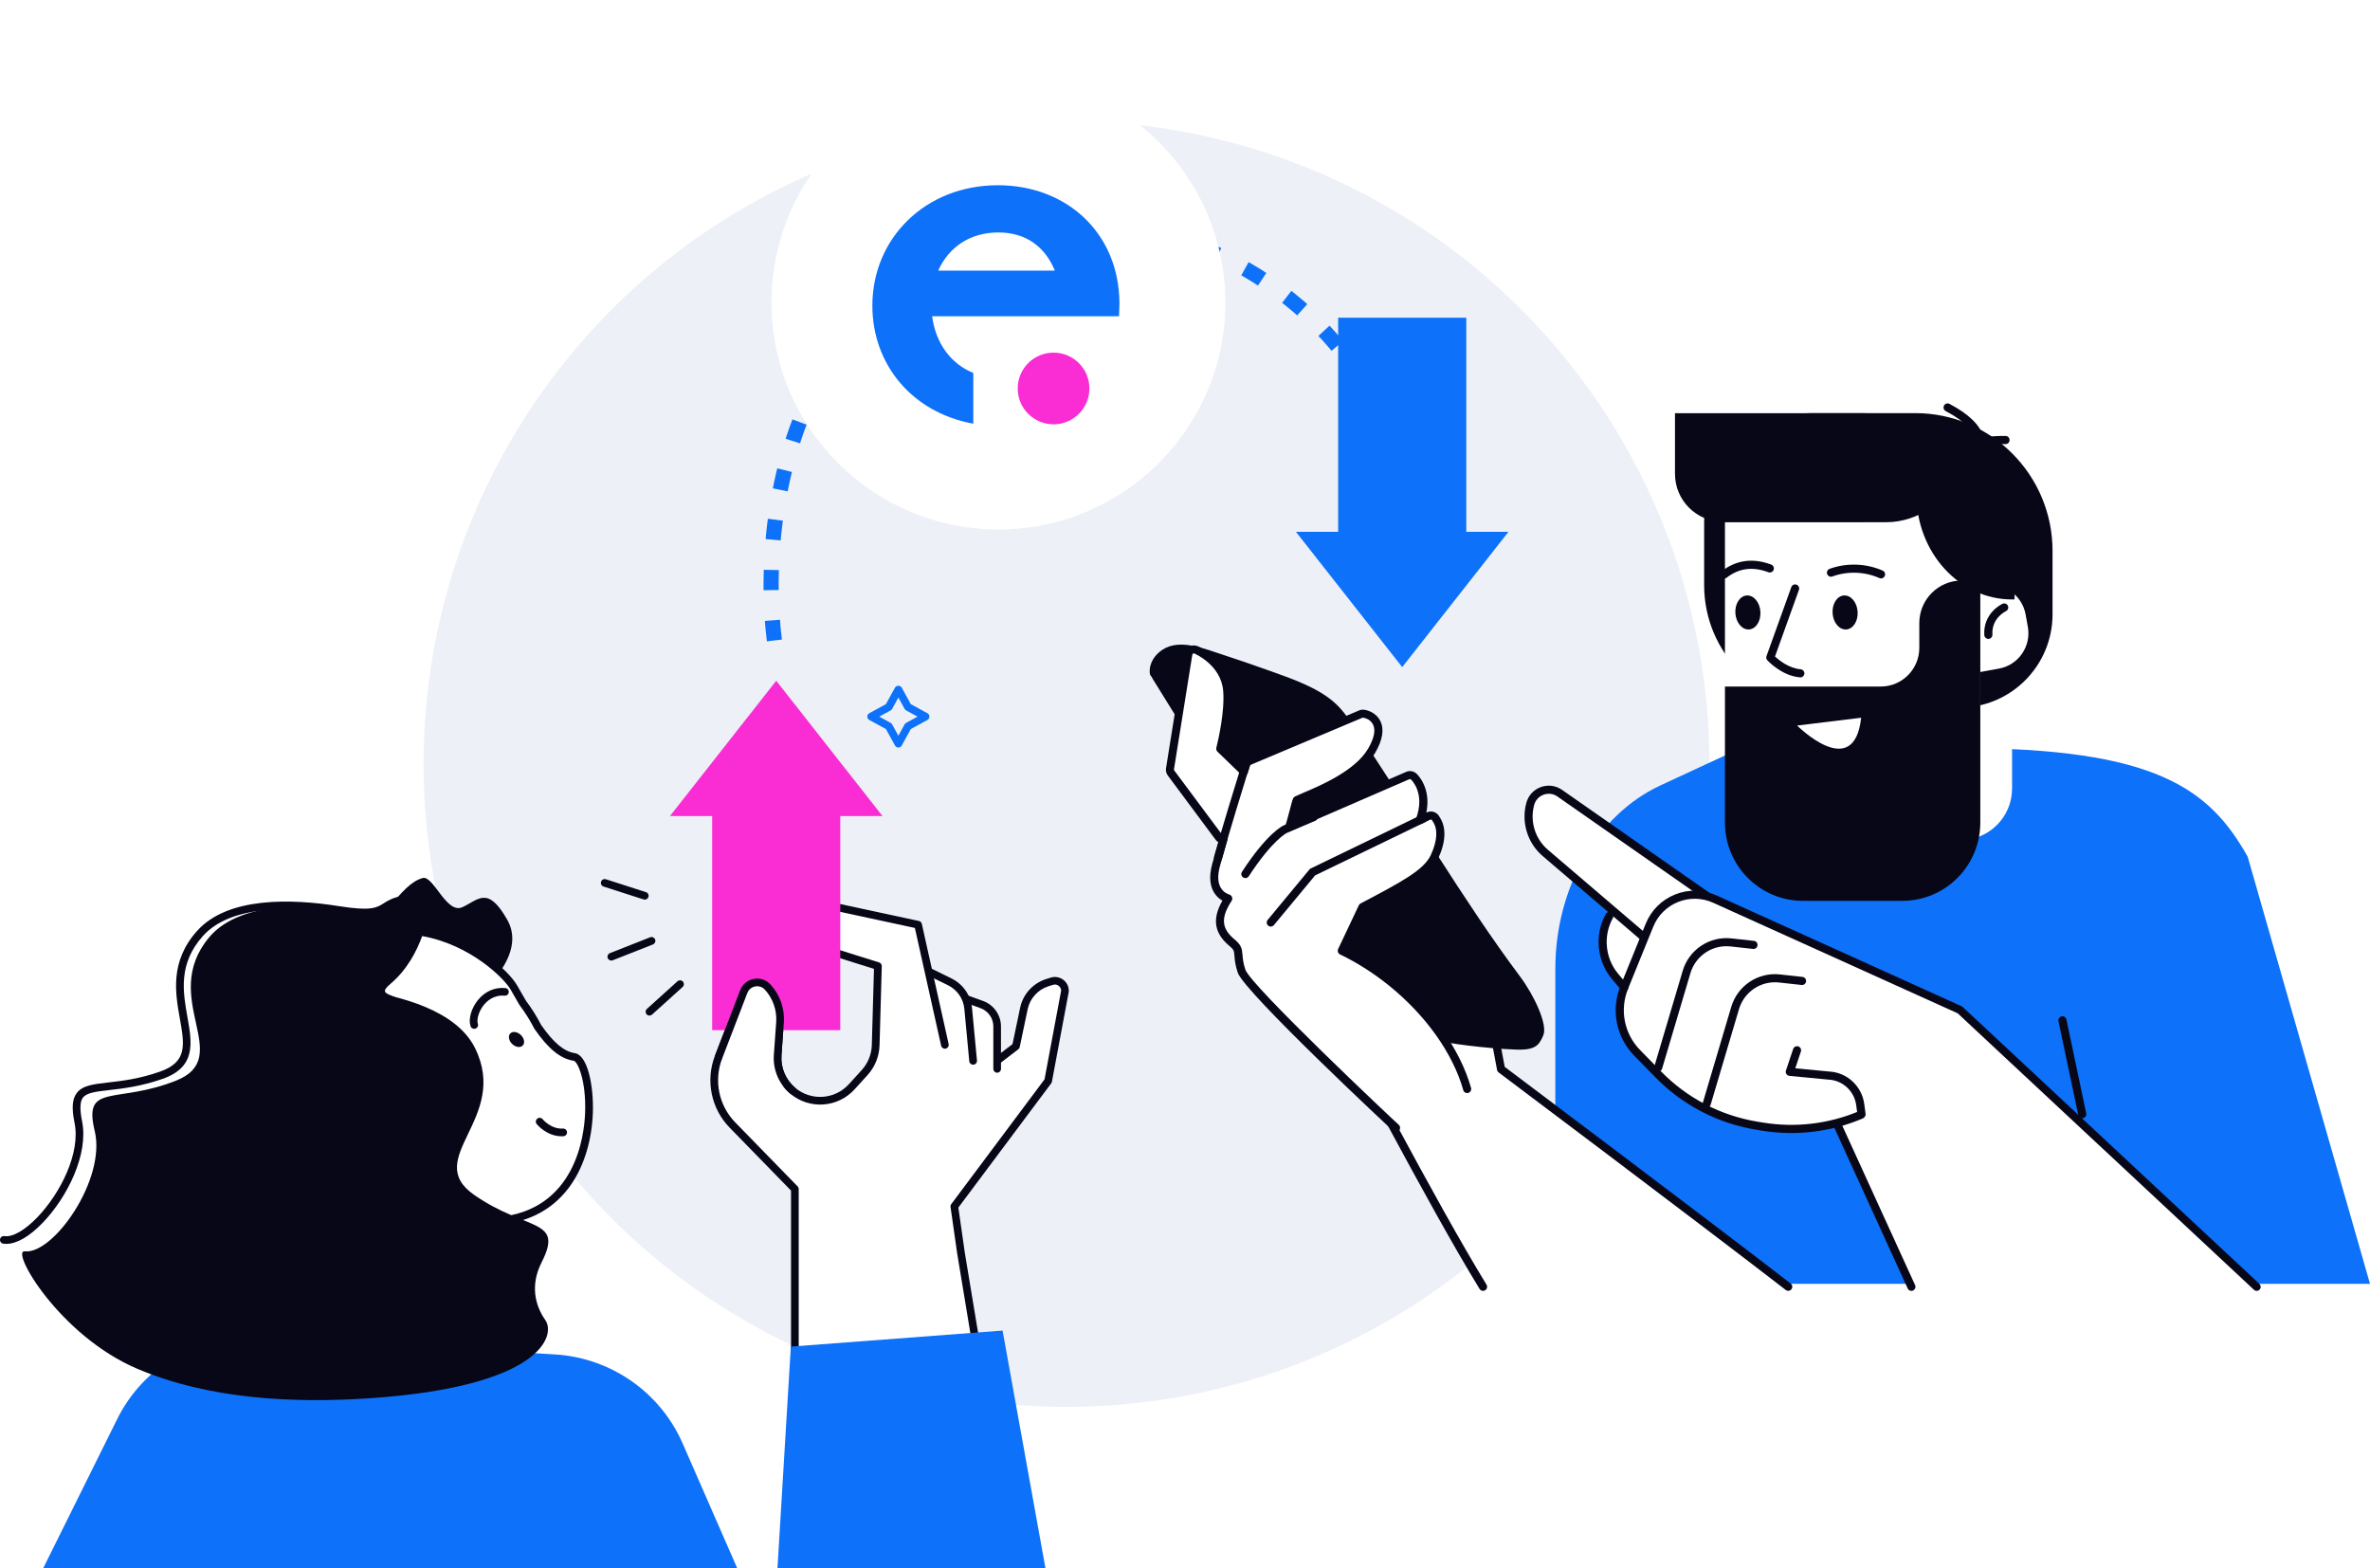 <svg xmlns="http://www.w3.org/2000/svg" width="470" height="311" viewBox="0 0 470 311" fill="none"><circle cx="211.5" cy="151.5" r="127.5" fill="#EDF0F7"></circle><path d="M153.571 127C150.226 100.584 157.674 41.59 223.5 46C238.051 45.694 271.177 60.983 278 95.53" stroke="#0D71F9" stroke-width="3" stroke-dasharray="4 6"></path><g clip-path="url(#clip0_384_6232)"><path d="M308.441 233.432V192.161C308.441 176.056 316.694 161.613 329.225 155.787L345.264 148.34H388.561C427.563 148.34 438.164 156.425 445.749 169.907L470 254.597H308.449V233.432H308.441Z" fill="#0D71F9"></path><path d="M367.303 91.672H399.018V156.367C399.018 162.007 394.449 166.59 388.827 166.59H367.303V91.68V91.672Z" fill="white"></path><path d="M359.445 81.926H379.802C394.835 81.926 407.045 94.174 407.045 109.254V121.809C407.045 132.032 398.777 140.327 388.586 140.327H362.155C348.796 140.327 337.953 129.45 337.953 116.048V103.485C337.953 91.584 347.581 81.926 359.445 81.926Z" fill="#080717"></path><path d="M393.292 115.366L382.721 117.301C378.425 118.087 375.578 122.218 376.362 126.527L376.806 128.972C377.59 133.281 381.708 136.137 386.003 135.351L396.575 133.416C400.871 132.63 403.718 128.499 402.934 124.19L402.489 121.745C401.705 117.436 397.588 114.58 393.292 115.366Z" fill="white"></path><path d="M384.579 136.26C380.453 136.26 376.785 133.298 376.013 129.095L375.571 126.65C375.153 124.35 375.651 122.034 376.978 120.114C378.298 118.194 380.292 116.911 382.577 116.491L393.154 114.555C395.446 114.135 397.754 114.635 399.669 115.967C401.583 117.29 402.862 119.291 403.28 121.583L403.723 124.027C404.583 128.764 401.446 133.323 396.717 134.186L386.14 136.122C385.617 136.219 385.086 136.268 384.571 136.268L384.579 136.26ZM394.73 116.015C394.304 116.015 393.869 116.056 393.443 116.136L382.866 118.073C381 118.412 379.375 119.461 378.298 121.026C377.22 122.591 376.81 124.479 377.155 126.351L377.598 128.796C378.298 132.661 382.006 135.227 385.858 134.525L396.435 132.588C400.288 131.886 402.846 128.167 402.146 124.302L401.704 121.857C401.366 119.985 400.32 118.355 398.76 117.274C397.561 116.443 396.17 116.007 394.738 116.007L394.73 116.015Z" fill="#080717"></path><path d="M394.312 126.699C393.886 126.699 393.532 126.368 393.508 125.941C393.259 121.575 396.959 119.808 397.12 119.736C397.522 119.55 398.004 119.728 398.189 120.131C398.374 120.535 398.197 121.011 397.795 121.204C397.667 121.261 394.932 122.608 395.117 125.852C395.141 126.296 394.803 126.675 394.361 126.699C394.345 126.699 394.329 126.699 394.312 126.699Z" fill="#080717"></path><path d="M379.352 90.205H355.447C348.064 90.205 342.079 96.209 342.079 103.615V145.363C342.079 152.769 348.064 158.773 355.447 158.773H379.352C386.735 158.773 392.72 152.769 392.72 145.363V103.615C392.72 96.209 386.735 90.205 379.352 90.205Z" fill="white"></path><path d="M373.988 103.566C380.664 103.566 386.39 99.201 388.908 92.955C385.964 89.793 381.926 87.84 377.462 87.84H356.711C348.329 87.84 341.436 94.722 340.527 103.566H373.988Z" fill="#080717"></path><path d="M384.041 86.186H383.382C381.275 89.55 380.044 93.617 380.044 98.007C380.044 109.537 388.538 118.88 399.026 118.88C399.187 118.88 399.356 118.872 399.517 118.864V99.911C399.517 92.326 392.592 86.178 384.05 86.178L384.041 86.186Z" fill="#080717"></path><path d="M392.415 90.301C392.27 90.301 392.133 90.261 392.004 90.188C391.626 89.962 391.506 89.47 391.723 89.091C391.747 89.042 392.157 88.268 391.795 87.057C391.409 85.75 390.058 83.733 385.859 81.522C385.465 81.312 385.312 80.828 385.522 80.433C385.731 80.038 386.213 79.884 386.607 80.094C390.428 82.103 392.704 84.322 393.364 86.686C393.887 88.55 393.195 89.785 393.114 89.922C392.962 90.172 392.696 90.317 392.423 90.317L392.415 90.301Z" fill="#080717"></path><path d="M388.135 92.69C387.701 92.69 387.347 92.351 387.331 91.923C387.331 91.77 387.315 90.35 388.658 88.97C390.371 87.219 393.42 86.372 397.739 86.453C398.181 86.461 398.535 86.832 398.527 87.275C398.519 87.719 398.157 88.091 397.707 88.066C392.953 87.969 390.814 89.099 389.849 90.051C388.94 90.955 388.932 91.834 388.932 91.875C388.932 92.319 388.586 92.682 388.143 92.69H388.127H388.135Z" fill="#080717"></path><path d="M373.03 114.708C372.926 114.708 372.813 114.684 372.709 114.636C369.789 113.345 366.387 113.224 363.378 114.321C362.96 114.474 362.502 114.256 362.349 113.837C362.196 113.417 362.413 112.957 362.831 112.804C366.226 111.578 370.054 111.707 373.36 113.159C373.77 113.337 373.947 113.813 373.77 114.224C373.642 114.523 373.344 114.708 373.03 114.708Z" fill="#080717"></path><path d="M341.87 114.765C341.629 114.765 341.396 114.66 341.235 114.45C340.961 114.095 341.026 113.595 341.38 113.321C344.283 111.053 347.613 110.593 351.257 111.965C351.675 112.118 351.884 112.586 351.731 113.006C351.579 113.426 351.112 113.635 350.694 113.482C347.565 112.304 344.846 112.667 342.369 114.595C342.224 114.708 342.047 114.765 341.878 114.765H341.87Z" fill="#080717"></path><path d="M357.016 134.324C357.016 134.324 356.976 134.324 356.952 134.324C353.332 134.026 350.59 131.056 350.477 130.935C350.276 130.717 350.212 130.403 350.316 130.12L355.239 116.428C355.391 116.008 355.85 115.79 356.268 115.944C356.686 116.097 356.904 116.557 356.751 116.976L352.005 130.185C352.769 130.903 354.756 132.533 357.089 132.727C357.531 132.759 357.861 133.154 357.829 133.598C357.796 134.018 357.443 134.34 357.024 134.34L357.016 134.324Z" fill="#080717"></path><path d="M368.389 121.284C368.518 123.148 367.512 124.729 366.145 124.826C364.769 124.923 363.555 123.495 363.426 121.631C363.297 119.767 364.303 118.185 365.67 118.089C367.046 117.992 368.26 119.42 368.389 121.284Z" fill="#080717"></path><path d="M349.11 121.284C349.238 123.148 348.233 124.729 346.865 124.826C345.49 124.923 344.276 123.495 344.147 121.631C344.018 119.767 345.024 118.185 346.391 118.089C347.766 117.992 348.981 119.42 349.11 121.284Z" fill="#080717"></path><path d="M332.178 81.941H369.845V103.461H341.637C336.417 103.461 332.17 99.208 332.17 93.964V81.941H332.178Z" fill="#080717"></path><path d="M380.623 123.561V128.475C380.623 132.711 377.196 136.148 372.973 136.148H342.079V163.13C342.079 171.699 349.004 178.646 357.546 178.646H377.253C385.795 178.646 392.72 171.699 392.72 163.13V115.121H389.036C384.387 115.121 380.623 118.897 380.623 123.561Z" fill="#080717"></path><path d="M369.089 142.336L356.396 143.885C356.396 143.885 367.681 155.181 369.089 142.336Z" fill="white"></path><path d="M354.619 255.184C336.73 241.362 297.664 212.033 297.664 212.033L296.449 205.553C252.637 142.311 265.346 202.891 265.346 202.891C265.346 202.891 283.878 238.554 294.093 255.184H354.619Z" fill="white"></path><path d="M294.101 255.991C293.827 255.991 293.57 255.854 293.417 255.604C283.306 239.135 264.831 203.617 264.646 203.254C264.614 203.189 264.59 203.117 264.574 203.044C264.067 200.624 259.812 179.29 266.769 176.272C272.15 173.94 282.076 183.365 297.117 205.086C297.181 205.182 297.229 205.287 297.246 205.4L298.404 211.573C301.79 214.114 338.178 241.459 355.117 254.539C355.471 254.813 355.536 255.313 355.262 255.668C354.989 256.023 354.482 256.088 354.136 255.813C336.457 242.153 297.575 212.961 297.189 212.67C297.028 212.549 296.916 212.372 296.884 212.17L295.701 205.86C276.976 178.862 269.938 176.659 267.405 177.757C265.096 178.757 264.083 183.445 264.566 190.965C264.919 196.5 265.957 201.802 266.126 202.608C267.22 204.714 284.971 238.772 294.792 254.757C295.026 255.136 294.905 255.636 294.527 255.87C294.398 255.951 294.253 255.991 294.109 255.991H294.101Z" fill="#080717"></path><path d="M306.053 205.321C305.224 207.225 304.581 208.298 300.599 208.145C297.479 208.024 294.342 207.733 291.245 207.362C285.591 206.692 279.968 205.482 274.885 202.86C273.96 202.529 273.091 202.077 272.303 201.448C270.895 200.31 269.866 198.801 268.861 197.316C267.606 195.461 266.367 193.597 265.128 191.733C262.635 187.989 260.158 184.229 257.688 180.461C247.755 165.292 238.047 149.985 228.539 134.542C228.475 134.437 228.435 134.332 228.411 134.243C228.193 134.058 228.041 133.8 228.016 133.461C227.848 131.54 228.998 129.838 230.558 128.829C232.279 127.708 234.387 127.684 236.349 128.039C238.601 128.442 240.805 129.289 242.977 129.999C245.237 130.742 247.481 131.5 249.725 132.299C253.458 133.63 257.342 134.881 260.857 136.745C262.546 137.64 264.147 138.762 265.474 140.134C266.826 141.546 267.903 143.208 268.997 144.821C279.494 160.241 290.207 178.654 301.412 193.605C304.283 197.438 306.962 203.231 306.053 205.313V205.321Z" fill="#080717"></path><path d="M290.964 216.003C288.937 208.83 283.701 201.1 275.955 194.855C272.778 192.289 269.44 190.199 266.102 188.585L270.196 179.927C278.425 175.587 282.969 173.198 284.481 169.938C286.886 164.774 284.835 162.596 284.763 162.418C284.642 162.144 284.417 161.934 284.135 161.829C283.854 161.733 283.548 161.741 283.275 161.87L281.569 162.693C283.629 157.125 280.5 154.164 280.347 154.027C280.025 153.736 279.567 153.656 279.173 153.825L255.678 164.016C256.112 162.701 256.941 159.142 257.166 158.707C259.322 157.634 268.765 154.463 272.006 148.895C273.349 146.588 273.679 144.716 272.987 143.336C272.215 141.795 270.558 141.577 270.373 141.561C270.164 141.537 270.003 141.561 269.826 141.641L247.739 150.945C247.442 151.074 247.216 151.324 247.112 151.63C247.112 151.655 246.943 152.187 246.67 153.051L241.98 148.516C242.447 146.636 243.71 141.036 243.356 136.905C242.889 131.443 237.428 128.965 237.066 128.853C236.76 128.748 236.422 128.788 236.149 128.957C235.875 129.127 235.69 129.401 235.634 129.724L231.99 152.486C231.934 152.825 232.039 153.172 232.28 153.422L241.715 166.106C241.916 166.316 242.181 166.437 242.455 166.445C242.503 166.445 242.551 166.429 242.6 166.42C242.037 168.317 241.522 170.1 241.128 171.536C240.484 173.868 240.669 175.691 241.667 176.95C242.213 177.644 242.913 178.015 243.541 178.233C243.533 178.249 243.517 178.265 243.509 178.281C241.136 181.929 241.353 184.51 244.232 186.915C245.431 187.907 245.463 188.335 245.56 189.465C245.624 190.247 245.704 191.232 246.179 192.611C247.401 196.186 276.623 223.563 276.816 223.7L290.916 215.978L290.964 216.003Z" fill="white"></path><path d="M276.856 224.523C276.695 224.523 276.534 224.475 276.398 224.378C276.132 224.185 246.79 196.775 245.463 192.894C244.956 191.418 244.868 190.344 244.803 189.554C244.715 188.497 244.699 188.335 243.766 187.553C240.79 185.067 240.347 182.211 242.423 178.604C241.9 178.306 241.449 177.927 241.087 177.467C239.921 175.998 239.688 173.933 240.396 171.335C240.734 170.108 241.16 168.615 241.626 167.018C241.457 166.921 241.305 166.808 241.176 166.663C241.152 166.639 241.136 166.614 241.112 166.59L231.701 153.938C231.323 153.511 231.146 152.93 231.234 152.357L234.878 129.595C234.966 129.046 235.288 128.562 235.763 128.272C236.237 127.981 236.816 127.909 237.355 128.086C238.377 128.417 243.71 131.281 244.192 136.841C244.53 140.754 243.484 145.845 242.905 148.258L246.324 151.558L246.372 151.389C246.541 150.848 246.935 150.412 247.45 150.194L269.537 140.883C269.866 140.746 270.164 140.706 270.494 140.746C270.703 140.77 272.754 141.045 273.719 142.957C274.548 144.595 274.21 146.725 272.714 149.291C269.867 154.172 262.587 157.255 259.088 158.731C258.574 158.949 258.139 159.135 257.818 159.28C257.681 159.724 257.431 160.684 257.238 161.426C257.134 161.813 257.037 162.209 256.933 162.58L278.867 153.067C279.559 152.776 280.347 152.914 280.902 153.414C281.039 153.535 283.894 156.214 282.856 161.16L282.929 161.12C283.387 160.894 283.918 160.869 284.409 161.039C284.875 161.216 285.261 161.563 285.471 161.999C286.854 164.016 286.757 166.929 285.213 170.245C283.596 173.715 279.052 176.127 270.808 180.484L267.164 188.182C270.405 189.812 273.534 191.837 276.454 194.193C284.015 200.293 289.581 208.152 291.728 215.745C291.849 216.172 291.6 216.616 291.173 216.737C290.747 216.858 290.305 216.608 290.184 216.18C288.125 208.894 282.752 201.342 275.448 195.444C272.408 192.991 269.143 190.909 265.748 189.271C265.346 189.078 265.177 188.602 265.37 188.198L269.464 179.54C269.537 179.379 269.665 179.25 269.818 179.169L269.931 179.113C277.942 174.885 282.358 172.553 283.749 169.559C285.044 166.768 285.189 164.42 284.151 162.927C284.079 162.822 284.031 162.741 284.015 162.701C283.982 162.628 283.918 162.572 283.846 162.54C283.773 162.515 283.693 162.515 283.621 162.556L281.915 163.379C281.618 163.524 281.264 163.467 281.023 163.25C280.781 163.032 280.693 162.685 280.813 162.37C282.688 157.295 279.929 154.697 279.808 154.584C279.72 154.503 279.599 154.487 279.486 154.527L256 164.71C255.71 164.839 255.372 164.783 255.139 164.565C254.906 164.347 254.817 164.016 254.922 163.718C255.115 163.121 255.405 162.039 255.678 160.99C256.128 159.256 256.313 158.578 256.466 158.295C256.547 158.142 256.667 158.021 256.82 157.948C257.198 157.763 257.753 157.521 258.461 157.222C261.799 155.81 268.748 152.873 271.322 148.452C272.521 146.394 272.843 144.788 272.279 143.667C271.7 142.513 270.438 142.344 270.301 142.327C270.245 142.327 270.22 142.319 270.148 142.352L248.069 151.655C247.989 151.687 247.924 151.76 247.9 151.84L247.458 153.261C247.377 153.527 247.16 153.737 246.887 153.801C246.613 153.874 246.332 153.801 246.131 153.599L241.441 149.065C241.232 148.863 241.152 148.573 241.216 148.29C241.618 146.652 242.921 140.996 242.567 136.946C242.125 131.83 236.881 129.603 236.825 129.587C236.752 129.563 236.664 129.571 236.591 129.619C236.519 129.668 236.471 129.74 236.454 129.821L232.811 152.583C232.795 152.672 232.827 152.768 232.891 152.833C232.915 152.857 232.931 152.881 232.956 152.906L242.358 165.533C242.398 165.573 242.447 165.59 242.487 165.598C242.527 165.598 242.559 165.59 242.575 165.582C242.841 165.565 243.098 165.67 243.259 165.88C243.428 166.09 243.476 166.364 243.404 166.614C242.849 168.51 242.334 170.286 241.94 171.714C241.369 173.787 241.506 175.361 242.334 176.41C242.704 176.878 243.203 177.209 243.838 177.426C244.072 177.507 244.257 177.693 244.337 177.927C244.417 178.161 244.385 178.419 244.257 178.629C242.061 182.001 242.222 184.123 244.787 186.262C246.179 187.424 246.291 188.053 246.404 189.36C246.468 190.11 246.541 191.03 246.983 192.313C248.069 195.484 276.124 221.95 277.379 223.047C277.701 223.329 277.757 223.821 277.492 224.16C277.331 224.362 277.097 224.475 276.856 224.475V224.523Z" fill="#080717"></path><path d="M252.01 183.752C251.825 183.752 251.648 183.688 251.495 183.567C251.157 183.284 251.109 182.776 251.391 182.429L259.675 172.432C259.747 172.343 259.844 172.27 259.941 172.222L281.875 161.604C282.277 161.41 282.751 161.579 282.953 161.983C283.146 162.386 282.977 162.87 282.574 163.064L260.801 173.602L252.629 183.462C252.468 183.655 252.243 183.752 252.01 183.752Z" fill="#080717"></path><path d="M246.975 174.134C246.822 174.134 246.669 174.094 246.532 174.005C246.162 173.763 246.058 173.263 246.299 172.891C251.286 165.218 254.382 163.774 254.511 163.717L260.206 161.289C260.616 161.111 261.09 161.305 261.259 161.716C261.436 162.128 261.243 162.604 260.833 162.773L255.155 165.202C255.155 165.202 252.307 166.614 247.642 173.779C247.489 174.013 247.232 174.142 246.966 174.142L246.975 174.134Z" fill="#080717"></path><path d="M241.562 170.875C241.49 170.875 241.417 170.866 241.345 170.842C240.919 170.721 240.661 170.277 240.782 169.85C242.189 164.71 245.085 155.31 246.267 151.502C246.396 151.074 246.855 150.84 247.273 150.969C247.699 151.098 247.932 151.55 247.804 151.978C246.629 155.77 243.734 165.154 242.334 170.269C242.238 170.624 241.916 170.858 241.562 170.858V170.875Z" fill="#080717"></path><path d="M326.749 196.22C331.671 196.22 335.661 192.217 335.661 187.28C335.661 182.342 331.671 178.34 326.749 178.34C321.827 178.34 317.837 182.342 317.837 187.28C317.837 192.217 321.827 196.22 326.749 196.22Z" fill="white"></path><path d="M338.395 177.613L309.27 157.272C307.115 155.812 304.171 156.901 303.479 159.41C302.498 162.944 303.648 166.721 306.415 169.117L326.274 186.247L338.395 177.613Z" fill="white"></path><path d="M368.96 221.111C362.992 223.621 356.292 224.524 349.527 223.419L348.489 223.25C341.009 222.031 334.108 218.441 328.799 213.01L324.657 208.774C321.303 205.345 320.306 200.246 322.115 195.8L327.118 183.487C329.185 178.388 335.065 176.032 340.068 178.291L388.682 200.27L447.527 255.186H379.054L364.431 223.161L368.96 221.111Z" fill="white"></path><path d="M325.735 186.44C325.55 186.44 325.365 186.376 325.212 186.247L305.892 169.73C302.9 167.148 301.645 163.009 302.699 159.192C303.101 157.74 304.139 156.61 305.546 156.094C306.954 155.578 308.474 155.763 309.721 156.602L338.854 176.944C339.216 177.202 339.304 177.702 339.055 178.065C338.797 178.428 338.299 178.517 337.937 178.267L308.812 157.926C308.016 157.385 307.026 157.264 306.101 157.603C305.184 157.942 304.509 158.676 304.251 159.62C303.358 162.839 304.412 166.317 306.938 168.496L326.258 185.004C326.596 185.295 326.636 185.803 326.346 186.142C326.185 186.327 325.96 186.424 325.735 186.424V186.44Z" fill="#080717"></path><path d="M328.848 212.518C328.775 212.518 328.695 212.51 328.615 212.486C328.188 212.357 327.947 211.913 328.076 211.485L333.698 192.532C334.945 188.32 339.007 185.617 343.366 186.093L347.83 186.585C348.272 186.634 348.586 187.029 348.538 187.473C348.49 187.917 348.087 188.24 347.653 188.183L343.189 187.691C339.61 187.295 336.264 189.522 335.234 192.984L329.612 211.937C329.507 212.284 329.186 212.51 328.84 212.51L328.848 212.518Z" fill="#080717"></path><path d="M338.476 219.668C338.403 219.668 338.323 219.66 338.242 219.636C337.816 219.507 337.575 219.063 337.704 218.636L343.326 199.682C344.573 195.47 348.642 192.759 352.994 193.243L357.458 193.735C357.9 193.784 358.214 194.179 358.166 194.623C358.118 195.067 357.715 195.39 357.281 195.333L352.817 194.841C349.238 194.445 345.892 196.672 344.862 200.134L339.24 219.087C339.135 219.434 338.814 219.66 338.468 219.66L338.476 219.668Z" fill="#080717"></path><path d="M369.161 221.789C368.767 221.789 368.421 221.499 368.365 221.087L368.107 219.167C367.729 216.359 365.413 214.229 362.598 214.1L354.86 213.358C354.619 213.333 354.393 213.196 354.265 212.994C354.128 212.785 354.096 212.535 354.176 212.301L355.608 208.024C355.753 207.605 356.203 207.371 356.63 207.516C357.048 207.661 357.281 208.113 357.136 208.541L356.026 211.857L362.718 212.494C366.273 212.656 369.233 215.375 369.708 218.957L369.965 220.878C370.022 221.321 369.716 221.725 369.274 221.781C369.241 221.781 369.201 221.781 369.169 221.781L369.161 221.789Z" fill="#080717"></path><path d="M379.054 255.994C378.748 255.994 378.459 255.816 378.322 255.526L363.699 223.501C363.514 223.098 363.699 222.613 364.093 222.428C364.495 222.242 364.978 222.428 365.163 222.823L379.786 254.848C379.971 255.251 379.786 255.735 379.392 255.921C379.287 255.969 379.166 255.994 379.054 255.994Z" fill="#080717"></path><path d="M447.527 255.993C447.334 255.993 447.133 255.921 446.98 255.775L388.232 200.948L339.739 179.026C337.519 178.025 335.049 177.969 332.789 178.872C330.529 179.776 328.776 181.527 327.859 183.786L322.856 196.099C321.167 200.255 322.1 205.007 325.228 208.21L329.371 212.446C334.591 217.788 341.251 221.249 348.611 222.452L349.648 222.621C356.075 223.67 362.646 222.887 368.646 220.37C369.057 220.2 369.531 220.394 369.7 220.806C369.869 221.217 369.676 221.693 369.266 221.863C362.992 224.501 356.123 225.316 349.391 224.219L348.353 224.049C340.648 222.79 333.682 219.176 328.221 213.584L324.078 209.348C320.499 205.685 319.429 200.255 321.36 195.502L326.363 183.189C327.448 180.519 329.516 178.461 332.186 177.388C334.856 176.315 337.768 176.379 340.39 177.565L389.004 199.545C389.085 199.577 389.157 199.633 389.221 199.69L448.066 254.605C448.388 254.912 448.412 255.42 448.106 255.743C447.946 255.913 447.736 256.001 447.519 256.001L447.527 255.993Z" fill="#080717"></path><path d="M322.116 196.606C321.891 196.606 321.665 196.509 321.505 196.324L319.727 194.234C316.662 190.627 316.14 185.415 318.44 181.276C318.657 180.888 319.148 180.743 319.534 180.961C319.92 181.179 320.065 181.671 319.848 182.058C317.877 185.617 318.319 190.087 320.958 193.185L322.735 195.275C323.025 195.614 322.985 196.122 322.647 196.413C322.494 196.542 322.309 196.606 322.124 196.606H322.116Z" fill="#080717"></path><path d="M412.933 221.764C412.563 221.764 412.225 221.506 412.145 221.127L408.22 202.52C408.131 202.085 408.405 201.657 408.839 201.56C409.273 201.463 409.7 201.746 409.796 202.181L413.721 220.788C413.81 221.223 413.536 221.651 413.102 221.748C413.046 221.756 412.989 221.764 412.933 221.764Z" fill="#080717"></path><path d="M278.076 132.295L257 105.464L299.146 105.464L278.076 132.295Z" fill="#0D71F9"></path><path d="M265.374 110.789L290.779 110.789L290.779 63.001L265.374 63.001L265.374 110.789Z" fill="#0D71F9"></path></g><g clip-path="url(#clip1_384_6232)"><path d="M8.566 311L23.238 281.424C28.513 270.781 39.681 264.33 51.567 265.053L110.042 268.598C121.149 269.267 130.935 276.091 135.378 286.254L146.203 311H8.559H8.566Z" fill="#0D71F9"></path><path d="M210.891 194.245C210.165 193.69 209.211 193.53 208.341 193.812L207.433 194.101C204.814 194.938 202.837 197.128 202.272 199.814L200.761 207.018L198.562 208.707V203.557C198.562 201.29 197.127 199.243 194.99 198.467L192.196 197.456C192.196 197.456 192.127 197.456 192.096 197.44C191.394 195.972 190.219 194.755 188.692 194.002L184.86 192.115L182.875 183.2C182.806 182.895 182.569 182.66 182.264 182.591L164.89 178.848C163.187 178.483 161.493 179.449 160.935 181.092C160.355 182.819 160.493 184.668 161.325 186.288C162.157 187.909 163.577 189.103 165.317 189.651L173.302 192.153L172.875 207.246C172.821 209.064 172.119 210.806 170.897 212.153L168.34 214.967C165.577 218.01 160.928 218.337 157.76 215.713C155.874 214.146 154.851 211.749 155.027 209.308L155.493 202.819C155.691 200.034 154.722 197.265 152.828 195.204C151.966 194.268 150.714 193.85 149.462 194.093C148.218 194.329 147.202 195.173 146.744 196.36L141.737 209.384C139.851 214.283 141.004 219.889 144.676 223.655L156.829 236.123V273.048C156.829 273.276 156.928 273.489 157.096 273.642C157.241 273.771 157.432 273.847 157.63 273.847C157.661 273.847 157.683 273.847 157.714 273.847L194.119 270.142C194.341 270.119 194.539 270.005 194.677 269.83C194.806 269.655 194.867 269.435 194.829 269.214L191.379 248.401L190.096 239.455L208.501 214.83C208.578 214.731 208.624 214.617 208.646 214.503L211.982 196.695C211.982 196.695 211.99 196.619 211.998 196.581C212.036 195.675 211.624 194.801 210.898 194.245H210.891Z" fill="white"></path><path d="M157.63 273.808C157.21 273.808 156.867 273.466 156.867 273.048V236.107L144.698 223.631C141.034 219.873 139.882 214.29 141.767 209.398L146.775 196.375C147.225 195.203 148.233 194.366 149.462 194.131C150.699 193.895 151.943 194.305 152.79 195.234C154.676 197.28 155.638 200.049 155.439 202.818L154.973 209.307C154.798 211.764 155.828 214.168 157.722 215.743C160.905 218.382 165.569 218.055 168.348 214.997L170.905 212.182C172.134 210.828 172.836 209.079 172.89 207.253L173.317 192.137L165.302 189.627C163.569 189.079 162.157 187.893 161.332 186.28C160.508 184.667 160.371 182.834 160.943 181.115C161.485 179.487 163.164 178.536 164.852 178.893L182.234 182.636C182.524 182.697 182.753 182.925 182.814 183.214L188.127 207.048C188.218 207.458 187.959 207.861 187.547 207.953C187.134 208.044 186.73 207.785 186.638 207.375L181.432 184.021L164.531 180.377C163.607 180.179 162.691 180.704 162.393 181.594C161.951 182.925 162.058 184.34 162.699 185.588C163.34 186.835 164.432 187.756 165.768 188.174L174.333 190.859C174.661 190.958 174.875 191.27 174.867 191.605L174.424 207.299C174.363 209.482 173.516 211.581 172.042 213.202L169.485 216.016C166.157 219.683 160.561 220.079 156.745 216.914C154.47 215.027 153.241 212.144 153.454 209.2L153.92 202.711C154.088 200.353 153.263 198.003 151.668 196.261C151.179 195.728 150.462 195.492 149.752 195.629C149.042 195.766 148.462 196.245 148.202 196.922L143.195 209.946C141.53 214.282 142.546 219.242 145.798 222.574L158.18 235.278C158.317 235.422 158.393 235.613 158.393 235.81V273.055C158.393 273.474 158.05 273.816 157.63 273.816V273.808Z" fill="#080717"></path><path d="M192.975 211.141C192.585 211.141 192.249 210.844 192.219 210.449L191.242 200.088C191.051 198.049 189.837 196.292 187.997 195.387L183.967 193.401C183.585 193.219 183.432 192.762 183.623 192.382C183.806 192.009 184.264 191.849 184.646 192.039L188.677 194.025C190.997 195.166 192.524 197.38 192.768 199.943L193.746 210.304C193.784 210.723 193.478 211.096 193.058 211.134C193.036 211.134 193.013 211.134 192.99 211.134L192.975 211.141Z" fill="#080717"></path><path d="M197.753 212.731C197.333 212.731 196.99 212.388 196.99 211.97V203.549C196.99 201.936 195.967 200.475 194.44 199.928L191.646 198.916C191.249 198.771 191.043 198.338 191.188 197.942C191.333 197.547 191.768 197.341 192.165 197.486L194.959 198.497C197.081 199.266 198.509 201.297 198.509 203.549V211.97C198.509 212.388 198.165 212.731 197.745 212.731H197.753Z" fill="#080717"></path><path d="M194.035 270.103C193.669 270.103 193.348 269.837 193.279 269.464L189.829 248.636L188.501 239.355C188.47 239.157 188.523 238.952 188.646 238.792L207.142 214.046L210.432 196.473C210.432 196.085 210.257 195.728 209.944 195.492C209.616 195.248 209.211 195.172 208.822 195.302L207.906 195.591C205.822 196.26 204.249 198.002 203.799 200.14L202.226 207.633C202.188 207.808 202.089 207.968 201.944 208.082L198.493 210.729C198.157 210.988 197.676 210.927 197.424 210.592C197.165 210.257 197.234 209.778 197.562 209.527L200.791 207.055L202.302 199.843C202.867 197.173 204.829 194.997 207.44 194.161L208.356 193.871C209.211 193.598 210.158 193.757 210.875 194.305C211.593 194.853 211.997 195.712 211.959 196.61C211.959 196.648 211.959 196.686 211.944 196.717L208.608 214.525C208.585 214.639 208.539 214.746 208.471 214.837L190.058 239.477L191.34 248.438L194.791 269.251C194.86 269.662 194.577 270.057 194.165 270.126C194.119 270.126 194.081 270.134 194.043 270.134L194.035 270.103Z" fill="#080717"></path><path d="M121.232 190.487C120.927 190.487 120.637 190.304 120.522 190.007C120.37 189.619 120.561 189.178 120.95 189.018L128.927 185.877C129.316 185.724 129.759 185.915 129.92 186.303C130.072 186.691 129.881 187.132 129.492 187.292L121.515 190.433C121.423 190.471 121.332 190.487 121.232 190.487Z" fill="#080717"></path><path d="M128.798 201.404C128.591 201.404 128.385 201.32 128.233 201.153C127.95 200.841 127.973 200.362 128.286 200.08L134.347 194.603C134.66 194.322 135.141 194.344 135.424 194.656C135.706 194.968 135.683 195.447 135.37 195.729L129.309 201.206C129.164 201.335 128.981 201.404 128.798 201.404Z" fill="#080717"></path><path d="M127.866 178.407C127.79 178.407 127.706 178.392 127.63 178.369L119.691 175.813C119.286 175.684 119.072 175.258 119.202 174.855C119.332 174.452 119.759 174.238 120.164 174.368L128.103 176.924C128.507 177.053 128.721 177.479 128.591 177.882C128.485 178.202 128.187 178.407 127.866 178.407Z" fill="#080717"></path><path d="M178.16 148.248C177.878 148.248 177.626 148.095 177.489 147.852L175.687 144.573L172.397 142.778C172.153 142.641 172 142.39 172 142.109C172 141.827 172.153 141.576 172.397 141.439L175.687 139.644L177.489 136.365C177.756 135.878 178.557 135.878 178.825 136.365L180.626 139.644L183.916 141.439C184.161 141.576 184.313 141.827 184.313 142.109C184.313 142.39 184.161 142.641 183.916 142.778L180.626 144.573L178.825 147.852C178.687 148.095 178.435 148.248 178.153 148.248H178.16ZM174.359 142.116L176.618 143.349C176.748 143.417 176.855 143.523 176.924 143.653L178.16 145.905L179.397 143.653C179.466 143.523 179.573 143.417 179.702 143.349L181.962 142.116L179.702 140.884C179.573 140.815 179.466 140.709 179.397 140.58L178.16 138.328L176.924 140.58C176.855 140.709 176.748 140.815 176.618 140.884L174.359 142.116Z" fill="#0D71F9"></path><path d="M103.613 266.726L98.163 231.9L65.712 236.944L69.391 268.666L103.613 266.726Z" fill="white"></path><path d="M69.391 269.426C69.01 269.426 68.681 269.137 68.636 268.749L64.964 237.027C64.918 236.624 65.201 236.251 65.605 236.191L98.049 231.147C98.461 231.086 98.858 231.368 98.919 231.778L104.369 266.604C104.4 266.817 104.346 267.03 104.209 267.197C104.072 267.365 103.873 267.464 103.659 267.479L69.437 269.419C69.437 269.419 69.407 269.419 69.391 269.419V269.426ZM66.559 237.583L70.063 267.867L102.728 266.011L97.522 232.767L66.559 237.583Z" fill="#080717"></path><path d="M70.552 191.666C70.552 191.666 88.331 201.685 92.079 199.365C95.827 197.045 104.514 189.323 100.606 182.416C96.697 175.509 94.827 178.498 91.674 179.913C88.522 181.328 85.949 173.531 83.819 174.124C81.689 174.717 79.834 176.581 76.598 180.666C73.361 184.751 70.552 191.659 70.552 191.659V191.666Z" fill="#080717"></path><path d="M75.941 248.196C68.086 247.169 60.529 243.175 55.078 236.443C44.07 222.834 46.116 203.489 59.093 192.565C80.392 174.65 99.346 191.34 101.903 195.828C102.507 196.878 103.087 197.897 103.659 198.871C104.812 200.4 105.812 201.998 106.659 203.648C108.949 206.95 111.232 209.202 113.904 209.612C117.988 210.236 121.263 240.361 98.545 242.164L75.941 248.196Z" fill="white"></path><path d="M75.941 248.956C75.941 248.956 75.872 248.956 75.841 248.956C67.46 247.86 59.872 243.585 54.482 236.921C43.291 223.084 45.1 203.343 58.605 191.986C66.658 185.208 75.177 182.56 83.926 184.112C93.498 185.809 100.796 192.336 102.567 195.447C103.155 196.481 103.735 197.486 104.292 198.444C105.438 199.966 106.453 201.586 107.308 203.252C109.774 206.797 111.842 208.524 114.01 208.858C116.491 209.239 117.766 215.195 117.568 220.741C117.369 226.111 115.858 231.117 113.308 234.837C109.98 239.69 105.025 242.414 98.598 242.923C98.17 242.961 97.811 242.642 97.773 242.224C97.743 241.805 98.056 241.44 98.476 241.402C114.117 240.154 115.873 225.229 116.033 220.688C116.27 214.244 114.537 210.479 113.774 210.365C111.148 209.961 108.758 208.029 106.018 204.081C105.995 204.051 105.98 204.028 105.964 203.997C105.14 202.377 104.147 200.81 103.041 199.334C103.025 199.311 103.01 199.289 102.995 199.258C102.422 198.277 101.834 197.257 101.239 196.208C100.025 194.078 93.331 187.33 83.651 185.618C75.368 184.15 67.269 186.683 59.582 193.157C46.719 203.982 45.001 222.787 55.666 235.978C60.803 242.338 68.04 246.415 76.032 247.457C76.452 247.511 76.742 247.891 76.689 248.309C76.635 248.69 76.307 248.971 75.933 248.971L75.941 248.956Z" fill="#080717"></path><path d="M52.742 188.328C61.582 181.23 73.056 179.518 83.361 182.691C80.552 183.915 77.873 185.49 75.399 187.476C58.613 200.956 57.353 227.139 72.575 245.967C73.422 247.009 74.3 248.006 75.208 248.965C65.239 248.896 55.254 244.438 48.376 235.933C36.437 221.168 38.383 199.86 52.735 188.335L52.742 188.328Z" fill="#080717"></path><path d="M85.094 180.195C85.094 180.195 84.078 189.484 77.452 195.09C73.948 198.049 79.681 196.383 81.582 200.742C83.483 205.093 81.933 243.32 81.933 243.32C81.819 246.416 79.689 249.086 76.689 249.892L67.635 252.327L63.231 244.438L52.017 209.057C52.017 209.057 65.994 178.56 85.094 180.203V180.195Z" fill="#080717"></path><path d="M111.369 225.335C108.423 225.335 106.514 223.015 106.43 222.916C106.163 222.589 106.216 222.11 106.545 221.844C106.873 221.577 107.354 221.631 107.613 221.958C107.644 221.988 109.293 223.966 111.636 223.806C112.064 223.784 112.423 224.095 112.446 224.514C112.476 224.932 112.155 225.297 111.736 225.328C111.606 225.335 111.484 225.343 111.354 225.343L111.369 225.335Z" fill="#080717"></path><path d="M94.04 204.028C93.72 204.028 93.415 203.823 93.315 203.504C92.857 202.096 93.453 199.981 94.75 198.361C96.155 196.611 98.094 195.752 100.201 195.942C100.621 195.98 100.934 196.353 100.896 196.771C100.857 197.19 100.491 197.501 100.064 197.456C97.926 197.258 96.56 198.536 95.941 199.304C94.88 200.628 94.506 202.241 94.766 203.032C94.895 203.435 94.674 203.861 94.269 203.99C94.193 204.013 94.109 204.028 94.033 204.028H94.04Z" fill="#080717"></path><path d="M101.56 207.025C102.239 207.687 103.178 207.832 103.659 207.345C104.14 206.858 103.98 205.922 103.3 205.26C102.621 204.598 101.682 204.454 101.201 204.941C100.72 205.428 100.881 206.363 101.56 207.025Z" fill="#080717"></path><path d="M99.743 241.996L101.492 253.141C96.423 251.969 91.697 249.17 88.186 244.818C86.781 243.076 85.667 241.205 84.819 239.25C89.384 241.753 94.644 242.688 99.751 241.989L99.743 241.996Z" fill="#080717"></path><path d="M1.26 246.682C1.054 246.682 0.848 246.667 0.65 246.636C0.23 246.575 -0.053 246.187 0.008 245.769C0.069 245.351 0.459 245.069 0.879 245.13C2.489 245.381 4.932 243.981 7.421 241.387C11.993 236.617 15.993 228.668 14.787 222.704C14.192 219.768 14.314 217.995 15.192 216.801C16.322 215.256 18.482 215.005 21.474 214.663C24.207 214.351 27.612 213.963 31.742 212.51C37.2 210.593 36.589 207.178 35.666 201.997C34.765 196.954 33.65 190.67 39.093 184.6C45.17 177.822 57.75 178.194 67.231 179.7C73.59 180.712 74.689 180.02 76.071 179.145C76.865 178.643 77.766 178.073 79.522 177.707C79.934 177.616 80.338 177.882 80.43 178.293C80.514 178.704 80.254 179.107 79.842 179.198C78.353 179.51 77.613 179.982 76.895 180.431C75.3 181.435 73.926 182.31 66.994 181.207C57.887 179.761 45.857 179.351 40.238 185.619C35.291 191.142 36.292 196.771 37.177 201.738C38.078 206.812 38.933 211.605 32.253 213.948C27.955 215.454 24.314 215.873 21.65 216.177C19.047 216.474 17.169 216.687 16.428 217.698C15.841 218.497 15.803 219.996 16.284 222.407C17.589 228.881 13.367 237.386 8.52 242.437C5.879 245.198 3.329 246.674 1.253 246.674L1.26 246.682Z" fill="#080717"></path><path d="M4.925 248.15C10.574 248.789 21.108 233.871 18.78 224.271C16.459 214.67 22.971 219.014 34.864 214.32C46.758 209.627 31.444 197.98 41.437 185.93C46.819 179.441 58.613 179.015 68.682 180.225C78.751 181.427 76.384 178.939 81.163 177.737C84.369 176.931 81.636 181.914 69.804 196.147C79.674 197.349 90.56 200.491 94.201 207.839C101.148 221.859 83.56 229.687 94.049 236.975C104.545 244.262 111.881 241.531 107.408 250.34C105.171 254.745 106.026 258.769 108.141 261.782C110.263 264.794 107.423 274.942 73.476 277.278C58.063 278.335 41.376 277.46 27.238 271.45C11.742 264.863 1.963 247.815 4.917 248.15H4.925Z" fill="#080717"></path><path d="M153.935 135L175.012 161.831H132.866L153.935 135Z" fill="#F92DD3"></path><path d="M166.638 156.506H141.232V204.294H166.638V156.506Z" fill="#F92DD3"></path><path d="M157.241 216.319C155.15 214.585 154.027 211.953 154.218 209.245L154.684 202.756C154.867 200.177 153.982 197.644 152.233 195.742C150.806 194.19 148.241 194.677 147.485 196.64L142.478 209.663L157.234 216.319H157.241Z" fill="white"></path><path d="M157.241 217.081C157.065 217.081 156.897 217.02 156.752 216.906C154.478 215.019 153.248 212.136 153.462 209.192L153.928 202.703C154.096 200.345 153.271 197.994 151.676 196.252C151.187 195.72 150.47 195.484 149.76 195.621C149.05 195.758 148.47 196.237 148.21 196.914L143.203 209.938C143.05 210.333 142.607 210.523 142.218 210.379C141.821 210.227 141.63 209.785 141.775 209.397L146.783 196.374C147.233 195.202 148.241 194.366 149.47 194.13C150.706 193.894 151.951 194.305 152.798 195.233C154.684 197.279 155.645 200.048 155.447 202.817L154.981 209.306C154.806 211.763 155.836 214.167 157.729 215.742C158.05 216.008 158.096 216.487 157.829 216.814C157.676 216.997 157.462 217.088 157.241 217.088V217.081Z" fill="#080717"></path><path d="M154.18 310.999L156.836 267.045L198.822 263.865L207.326 310.999H154.18Z" fill="#0D71F9"></path></g><g filter="url(#filter0_d_384_6232)"><circle cx="198" cy="60" r="45" fill="white"></circle></g><path d="M193.016 73.955C188.693 72.238 185.57 68.181 184.85 62.718H221.92L222 60.143C221.92 46.098 211.431 36.734 197.9 36.734C183.489 36.734 173 47.269 173 60.612C173 72.316 180.926 81.836 193.016 84.021V73.955ZM197.98 46.098C203.505 46.098 207.268 48.985 209.19 53.667H186.051C188.132 49.063 192.296 46.098 197.98 46.098Z" fill="#0D71F9"></path><ellipse cx="208.933" cy="77.039" rx="7.109" ry="7.109" fill="#F92DD3"></ellipse><defs><filter id="filter0_d_384_6232" x="134" y="0" width="128" height="128" color-interpolation-filters="sRGB"><feGaussianBlur stdDeviation="9.5"></feGaussianBlur></filter><clipPath id="clip0_384_6232"><rect width="242" height="194" fill="white" transform="translate(228 63)"></rect></clipPath><clipPath id="clip1_384_6232"><rect width="212" height="176" fill="white" transform="translate(0 135)"></rect></clipPath></defs></svg>